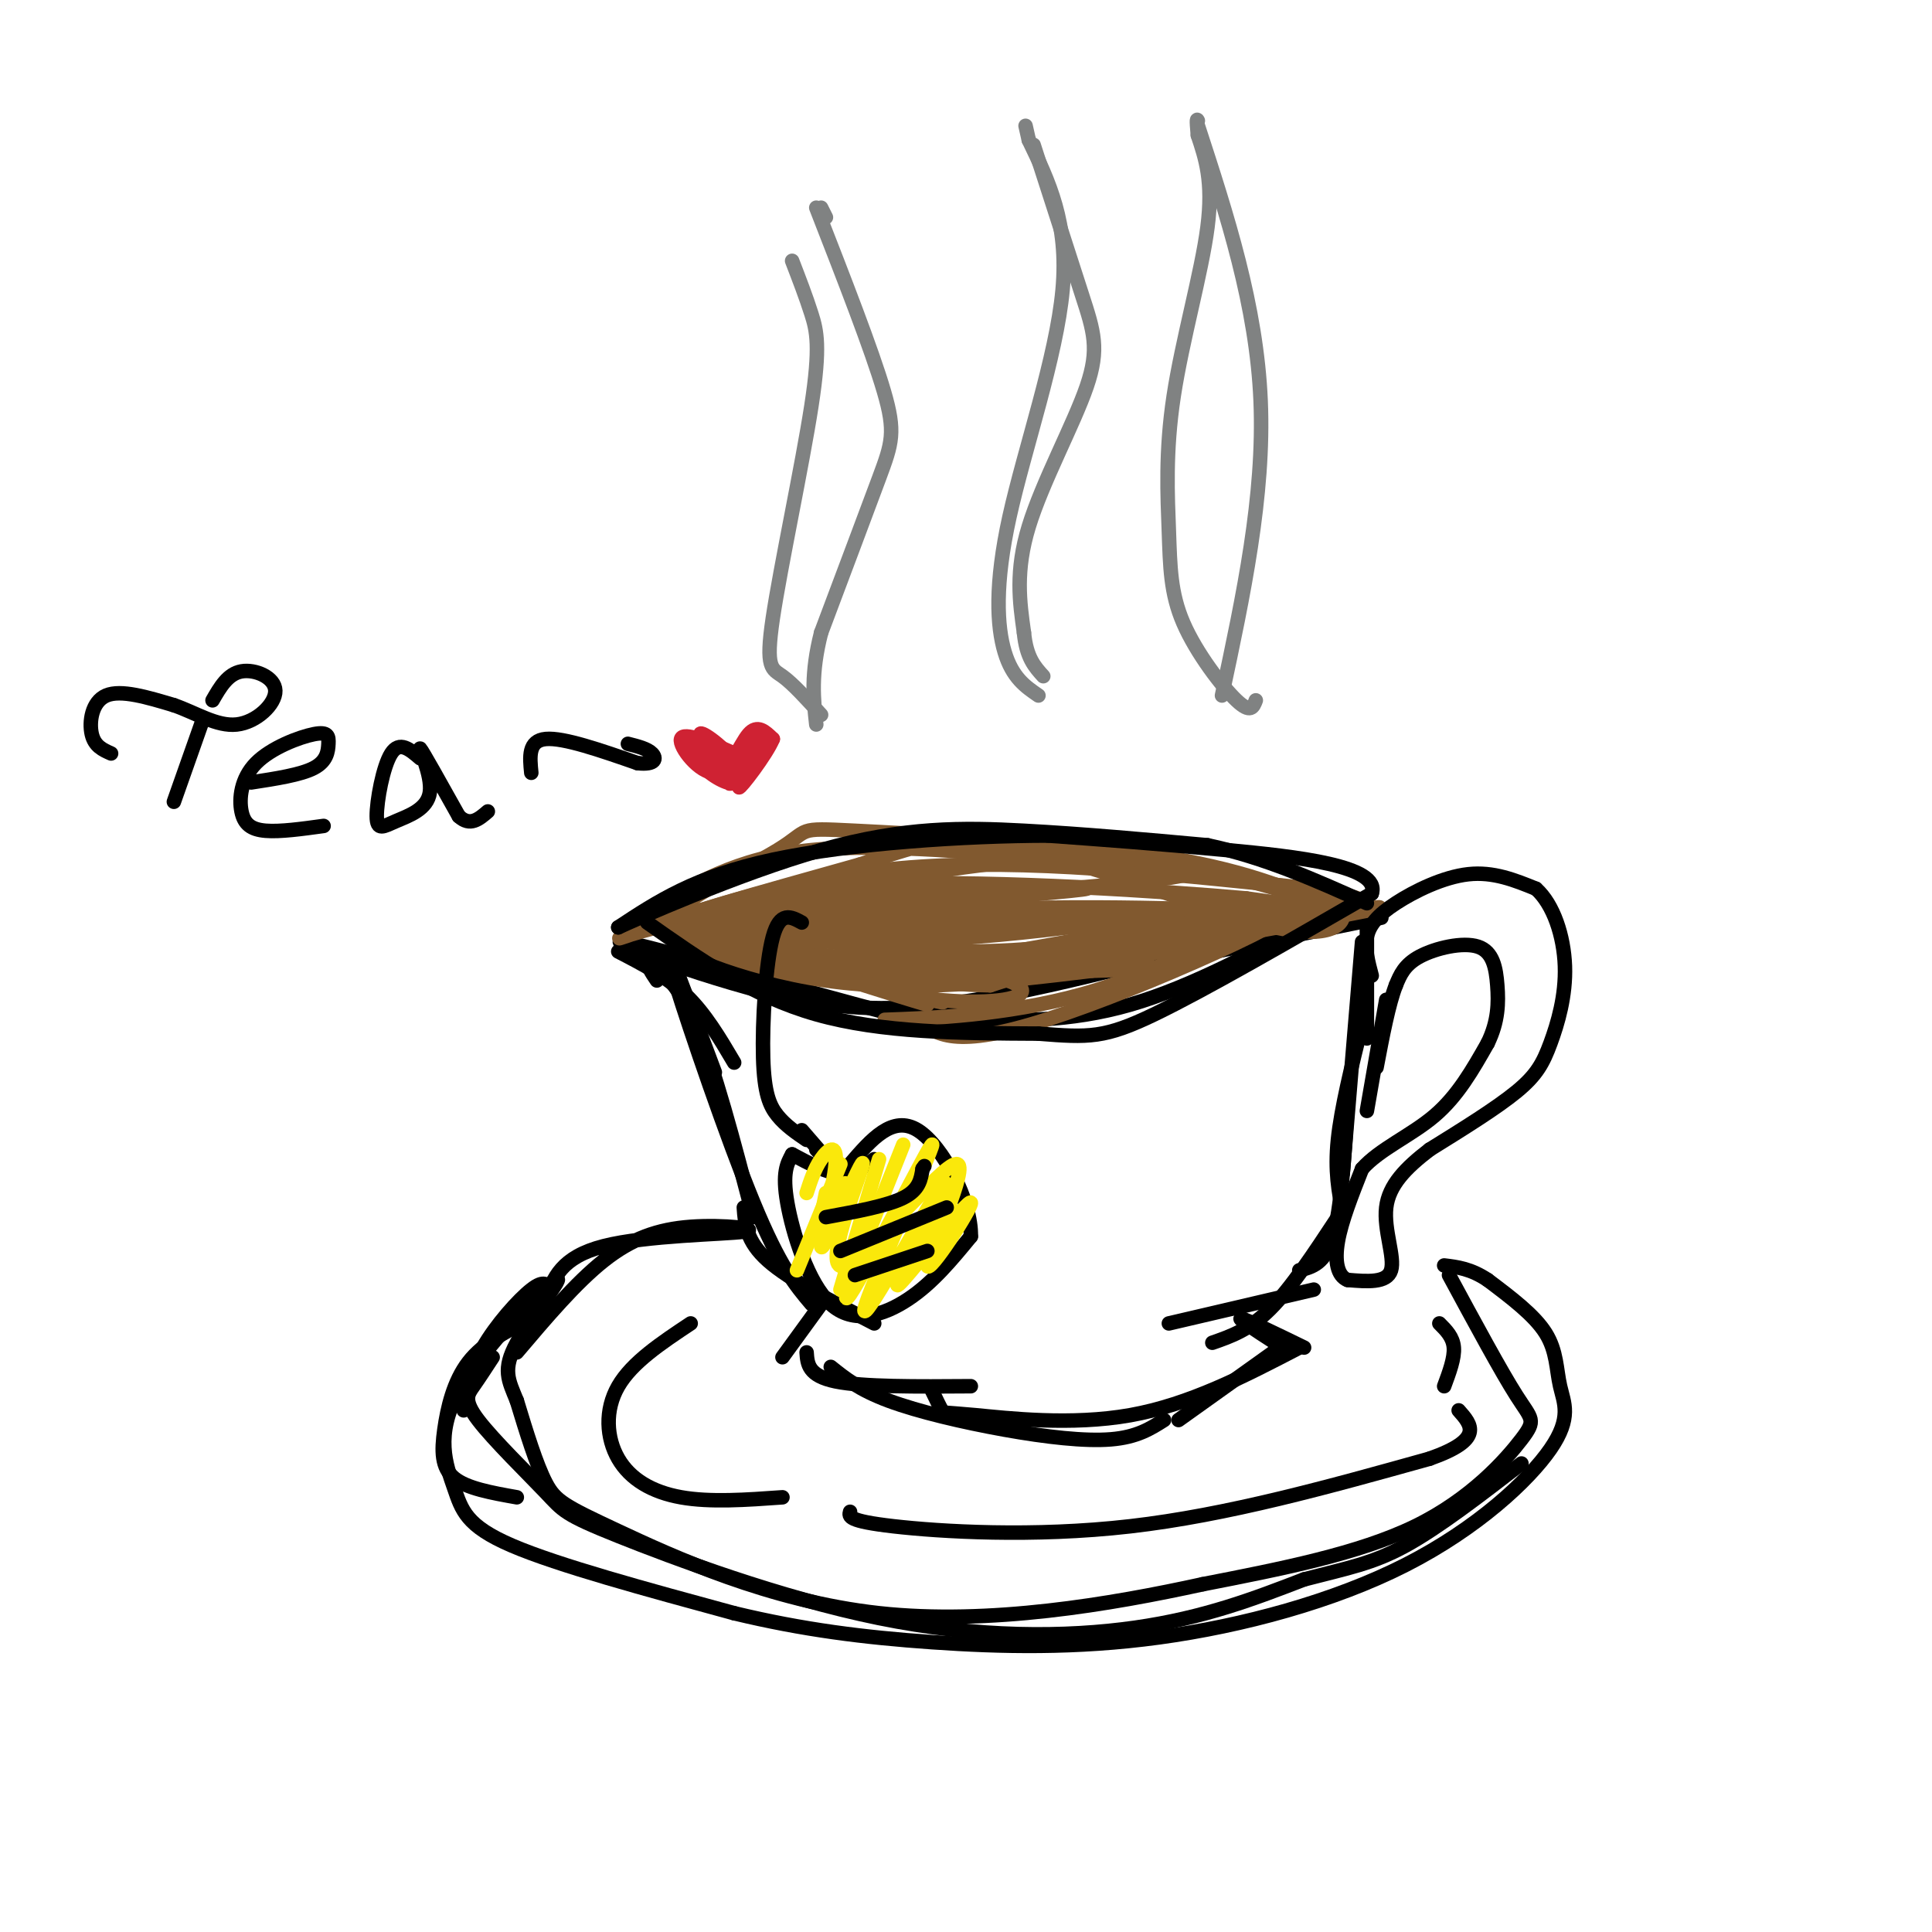 <svg viewBox='0 0 400 400' version='1.1' xmlns='http://www.w3.org/2000/svg' xmlns:xlink='http://www.w3.org/1999/xlink'><g fill='none' stroke='rgb(0,0,0)' stroke-width='3' stroke-linecap='round' stroke-linejoin='round'><path d='M114,267c-0.667,-1.044 -1.333,-2.089 -4,0c-2.667,2.089 -7.333,7.311 -10,12c-2.667,4.689 -3.333,8.844 -4,13'/><path d='M110,273c-4.946,2.494 -9.893,4.988 -13,9c-3.107,4.012 -4.375,9.542 -5,14c-0.625,4.458 -0.607,7.845 2,10c2.607,2.155 7.804,3.077 13,4'/><path d='M102,281c-1.410,2.160 -2.820,4.320 -4,6c-1.180,1.680 -2.131,2.881 1,7c3.131,4.119 10.345,11.156 14,15c3.655,3.844 3.753,4.494 15,9c11.247,4.506 33.643,12.867 54,17c20.357,4.133 38.673,4.038 53,2c14.327,-2.038 24.663,-6.019 35,-10'/><path d='M270,327c9.044,-2.356 14.156,-3.244 21,-7c6.844,-3.756 15.422,-10.378 24,-17'/><path d='M300,264c5.411,10.012 10.821,20.024 14,25c3.179,4.976 4.125,4.917 1,9c-3.125,4.083 -10.321,12.310 -22,18c-11.679,5.690 -27.839,8.845 -44,12'/><path d='M249,328c-18.928,4.140 -44.249,8.491 -67,6c-22.751,-2.491 -42.933,-11.825 -54,-17c-11.067,-5.175 -13.019,-6.193 -15,-10c-1.981,-3.807 -3.990,-10.404 -6,-17'/><path d='M107,290c-1.731,-4.261 -3.060,-6.415 0,-12c3.060,-5.585 10.508,-14.602 8,-13c-2.508,1.602 -14.971,13.821 -20,23c-5.029,9.179 -2.623,15.317 -1,20c1.623,4.683 2.464,7.909 12,12c9.536,4.091 27.768,9.045 46,14'/><path d='M152,334c14.251,3.434 26.880,5.018 41,6c14.120,0.982 29.732,1.362 47,-1c17.268,-2.362 36.190,-7.467 51,-15c14.810,-7.533 25.506,-17.493 30,-24c4.494,-6.507 2.787,-9.559 2,-13c-0.787,-3.441 -0.653,-7.269 -3,-11c-2.347,-3.731 -7.173,-7.366 -12,-11'/><path d='M308,265c-3.500,-2.333 -6.250,-2.667 -9,-3'/><path d='M139,198c0.000,0.000 9.000,24.000 9,24'/><path d='M128,197c5.000,2.583 10.000,5.167 14,9c4.000,3.833 7.000,8.917 10,14'/><path d='M136,203c-1.156,-1.711 -2.311,-3.422 -1,-3c1.311,0.422 5.089,2.978 9,12c3.911,9.022 7.956,24.511 12,40'/><path d='M142,206c-2.356,-5.378 -4.711,-10.756 -2,-2c2.711,8.756 10.489,31.644 16,45c5.511,13.356 8.756,17.178 12,21'/><path d='M154,250c0.250,3.500 0.500,7.000 5,11c4.500,4.000 13.250,8.500 22,13'/><path d='M170,270c0.000,0.000 -8.000,11.000 -8,11'/><path d='M167,280c0.167,2.417 0.333,4.833 6,6c5.667,1.167 16.833,1.083 28,1'/><path d='M172,283c2.946,2.363 5.893,4.726 12,7c6.107,2.274 15.375,4.458 24,6c8.625,1.542 16.607,2.440 22,2c5.393,-0.440 8.196,-2.220 11,-4'/><path d='M193,288c0.798,1.661 1.595,3.321 2,4c0.405,0.679 0.417,0.375 7,1c6.583,0.625 19.738,2.179 32,0c12.262,-2.179 23.631,-8.089 35,-14'/><path d='M244,294c0.000,0.000 21.000,-15.000 21,-15'/><path d='M270,279c-6.000,-2.917 -12.000,-5.833 -13,-6c-1.000,-0.167 3.000,2.417 7,5'/><path d='M242,274c0.000,0.000 30.000,-7.000 30,-7'/><path d='M251,278c3.833,-1.333 7.667,-2.667 12,-7c4.333,-4.333 9.167,-11.667 14,-19'/><path d='M269,263c2.667,-0.667 5.333,-1.333 7,-7c1.667,-5.667 2.333,-16.333 3,-27'/><path d='M278,251c-0.833,-4.250 -1.667,-8.500 -1,-15c0.667,-6.500 2.833,-15.250 5,-24'/><path d='M278,243c0.000,0.000 4.000,-48.000 4,-48'/><path d='M283,215c0.000,0.000 0.000,-27.000 0,-27'/><path d='M286,190c0.000,0.000 -49.000,10.000 -49,10'/><path d='M275,189c-27.333,7.500 -54.667,15.000 -73,18c-18.333,3.000 -27.667,1.500 -37,0'/><path d='M165,207c-17.000,-3.595 -41.000,-12.583 -36,-12c5.000,0.583 39.000,10.738 56,15c17.000,4.262 17.000,2.631 17,1'/><path d='M202,211c7.933,0.333 19.267,0.667 32,-3c12.733,-3.667 26.867,-11.333 41,-19'/></g>
<g fill='none' stroke='rgb(129,89,47)' stroke-width='3' stroke-linecap='round' stroke-linejoin='round'><path d='M140,194c0.000,0.000 73.000,-6.000 73,-6'/><path d='M213,188c25.089,-0.578 51.311,0.978 59,1c7.689,0.022 -3.156,-1.489 -14,-3'/><path d='M258,186c-16.667,-1.489 -51.333,-3.711 -74,-3c-22.667,0.711 -33.333,4.356 -44,8'/><path d='M140,191c-10.786,2.500 -15.750,4.750 -8,2c7.750,-2.750 28.214,-10.500 52,-13c23.786,-2.500 50.893,0.250 78,3'/><path d='M262,183c19.111,1.711 27.889,4.489 13,6c-14.889,1.511 -53.444,1.756 -92,2'/><path d='M183,191c-28.912,0.791 -55.193,1.769 -38,0c17.193,-1.769 77.860,-6.284 80,-7c2.140,-0.716 -54.246,2.367 -75,4c-20.754,1.633 -5.877,1.817 9,2'/><path d='M159,190c19.501,-0.096 63.753,-1.335 59,-1c-4.753,0.335 -58.510,2.244 -63,5c-4.490,2.756 40.289,6.359 54,7c13.711,0.641 -3.644,-1.679 -21,-4'/><path d='M188,197c-15.456,-2.676 -43.596,-7.367 -39,-4c4.596,3.367 41.930,14.791 43,15c1.070,0.209 -34.123,-10.797 -41,-13c-6.877,-2.203 14.561,4.399 36,11'/><path d='M187,206c11.296,2.045 21.534,1.657 24,0c2.466,-1.657 -2.842,-4.582 -17,-5c-14.158,-0.418 -37.166,1.671 -22,0c15.166,-1.671 68.506,-7.104 74,-7c5.494,0.104 -36.859,5.744 -53,8c-16.141,2.256 -6.071,1.128 4,0'/><path d='M197,202c19.981,-3.876 67.933,-13.565 61,-13c-6.933,0.565 -68.751,11.383 -68,12c0.751,0.617 64.072,-8.967 86,-12c21.928,-3.033 2.464,0.483 -17,4'/><path d='M259,193c-15.463,3.375 -45.619,9.812 -40,7c5.619,-2.812 47.013,-14.872 50,-13c2.987,1.872 -32.432,17.678 -52,24c-19.568,6.322 -23.284,3.161 -27,0'/><path d='M190,211c-6.694,0.080 -9.928,0.279 -3,0c6.928,-0.279 24.019,-1.037 40,-6c15.981,-4.963 30.852,-14.132 27,-15c-3.852,-0.868 -26.426,6.566 -49,14'/><path d='M205,204c-20.920,-0.271 -48.721,-7.949 -55,-10c-6.279,-2.051 8.963,1.525 33,1c24.037,-0.525 56.868,-5.150 54,-6c-2.868,-0.850 -41.434,2.075 -80,5'/><path d='M157,194c-0.642,0.197 37.752,-1.810 57,-2c19.248,-0.190 19.348,1.438 11,3c-8.348,1.562 -25.145,3.058 -45,1c-19.855,-2.058 -42.769,-7.669 -36,-5c6.769,2.669 43.220,13.620 50,16c6.780,2.380 -16.110,-3.810 -39,-10'/><path d='M155,197c-14.080,-4.395 -29.781,-10.382 -18,-7c11.781,3.382 51.044,16.133 53,17c1.956,0.867 -33.397,-10.151 -43,-12c-9.603,-1.849 6.542,5.472 24,8c17.458,2.528 36.229,0.264 55,-2'/><path d='M226,201c11.372,-0.368 12.303,-0.287 12,-1c-0.303,-0.713 -1.838,-2.219 -3,-4c-1.162,-1.781 -1.951,-3.838 -19,-5c-17.049,-1.162 -50.359,-1.428 -41,-3c9.359,-1.572 61.388,-4.449 71,-7c9.612,-2.551 -23.194,-4.775 -56,-7'/><path d='M190,174c-5.432,-1.344 8.987,-1.206 26,3c17.013,4.206 36.619,12.478 48,15c11.381,2.522 14.537,-0.708 14,-3c-0.537,-2.292 -4.769,-3.646 -9,-5'/><path d='M269,184c-13.311,-2.378 -42.089,-5.822 -66,-5c-23.911,0.822 -42.956,5.911 -62,11'/><path d='M141,190c-5.180,-1.182 12.869,-9.636 20,-14c7.131,-4.364 3.343,-4.636 16,-4c12.657,0.636 41.759,2.182 61,5c19.241,2.818 28.620,6.909 38,11'/><path d='M276,188c2.536,0.448 -10.124,-3.931 -23,-7c-12.876,-3.069 -25.967,-4.826 -49,-2c-23.033,2.826 -56.010,10.236 -62,11c-5.990,0.764 15.005,-5.118 36,-11'/><path d='M178,179c9.518,-3.073 15.314,-5.257 23,-5c7.686,0.257 17.262,2.954 11,3c-6.262,0.046 -28.360,-2.558 -44,-1c-15.640,1.558 -24.820,7.279 -34,13'/></g>
<g fill='none' stroke='rgb(0,0,0)' stroke-width='3' stroke-linecap='round' stroke-linejoin='round'><path d='M134,191c10.750,7.583 21.500,15.167 35,19c13.500,3.833 29.750,3.917 46,4'/><path d='M215,214c10.489,0.844 13.711,0.956 24,-4c10.289,-4.956 27.644,-14.978 45,-25'/><path d='M284,185c1.978,-5.756 -15.578,-7.644 -30,-9c-14.422,-1.356 -25.711,-2.178 -37,-3'/><path d='M217,173c-17.000,0.022 -41.000,1.578 -57,5c-16.000,3.422 -24.000,8.711 -32,14'/><path d='M128,192c2.500,-1.179 24.750,-11.125 42,-16c17.250,-4.875 29.500,-4.679 42,-4c12.500,0.679 25.250,1.839 38,3'/><path d='M250,175c11.833,2.500 22.417,7.250 33,12'/><path d='M284,202c-0.738,-2.786 -1.476,-5.571 -1,-8c0.476,-2.429 2.167,-4.500 6,-7c3.833,-2.500 9.810,-5.429 15,-6c5.190,-0.571 9.595,1.214 14,3'/><path d='M318,184c3.652,3.239 5.783,9.837 6,16c0.217,6.163 -1.480,11.890 -3,16c-1.520,4.110 -2.863,6.603 -7,10c-4.137,3.397 -11.069,7.699 -18,12'/><path d='M296,238c-4.988,3.821 -8.458,7.375 -9,12c-0.542,4.625 1.845,10.321 1,13c-0.845,2.679 -4.923,2.339 -9,2'/><path d='M279,265c-2.067,-0.800 -2.733,-3.800 -2,-8c0.733,-4.200 2.867,-9.600 5,-15'/><path d='M282,242c3.622,-4.111 10.178,-6.889 15,-11c4.822,-4.111 7.911,-9.556 11,-15'/><path d='M308,216c2.222,-4.541 2.276,-8.392 2,-12c-0.276,-3.608 -0.882,-6.971 -4,-8c-3.118,-1.029 -8.748,0.278 -12,2c-3.252,1.722 -4.126,3.861 -5,6'/><path d='M289,204c-1.500,3.833 -2.750,10.417 -4,17'/><path d='M287,207c0.000,0.000 -4.000,23.000 -4,23'/><path d='M113,269c1.569,-4.365 3.139,-8.730 12,-11c8.861,-2.270 25.014,-2.443 29,-3c3.986,-0.557 -4.196,-1.496 -11,-1c-6.804,0.496 -12.230,2.427 -18,7c-5.770,4.573 -11.885,11.786 -18,19'/><path d='M143,274c-6.077,4.036 -12.155,8.071 -15,13c-2.845,4.929 -2.458,10.750 0,15c2.458,4.250 6.988,6.929 13,8c6.012,1.071 13.506,0.536 21,0'/><path d='M176,313c-0.267,0.956 -0.533,1.911 9,3c9.533,1.089 28.867,2.311 49,0c20.133,-2.311 41.067,-8.156 62,-14'/><path d='M296,302c11.333,-4.000 8.667,-7.000 6,-10'/><path d='M298,274c1.417,1.417 2.833,2.833 3,5c0.167,2.167 -0.917,5.083 -2,8'/></g>
<g fill='none' stroke='rgb(128,130,130)' stroke-width='3' stroke-linecap='round' stroke-linejoin='round'><path d='M170,148c-2.919,-3.222 -5.837,-6.443 -8,-8c-2.163,-1.557 -3.569,-1.448 -2,-12c1.569,-10.552 6.115,-31.764 8,-44c1.885,-12.236 1.110,-15.496 0,-19c-1.110,-3.504 -2.555,-7.252 -4,-11'/><path d='M171,45c0.000,0.000 -1.000,-2.000 -1,-2'/><path d='M169,43c5.756,14.756 11.511,29.511 14,38c2.489,8.489 1.711,10.711 -1,18c-2.711,7.289 -7.356,19.644 -12,32'/><path d='M170,131c-2.167,8.500 -1.583,13.750 -1,19'/><path d='M215,144c-2.702,-1.851 -5.405,-3.702 -7,-9c-1.595,-5.298 -2.083,-14.042 1,-28c3.083,-13.958 9.738,-33.131 11,-47c1.262,-13.869 -2.869,-22.435 -7,-31'/><path d='M213,29c-1.167,-5.167 -0.583,-2.583 0,0'/><path d='M214,30c3.762,11.685 7.524,23.369 10,31c2.476,7.631 3.667,11.208 1,19c-2.667,7.792 -9.190,19.798 -12,29c-2.810,9.202 -1.905,15.601 -1,22'/><path d='M212,131c0.500,5.167 2.250,7.083 4,9'/><path d='M260,145c-0.528,1.396 -1.056,2.792 -4,0c-2.944,-2.792 -8.303,-9.773 -11,-16c-2.697,-6.227 -2.733,-11.700 -3,-19c-0.267,-7.300 -0.764,-16.427 1,-28c1.764,-11.573 5.790,-25.592 7,-35c1.210,-9.408 -0.395,-14.204 -2,-19'/><path d='M248,28c-0.333,-3.667 -0.167,-3.333 0,-3'/><path d='M248,26c6.083,18.667 12.167,37.333 13,57c0.833,19.667 -3.583,40.333 -8,61'/></g>
<g fill='none' stroke='rgb(0,0,0)' stroke-width='3' stroke-linecap='round' stroke-linejoin='round'><path d='M166,191c-2.256,-1.232 -4.512,-2.464 -6,3c-1.488,5.464 -2.208,17.625 -2,25c0.208,7.375 1.345,9.964 3,12c1.655,2.036 3.827,3.518 6,5'/><path d='M164,239c3.583,1.917 7.167,3.833 10,4c2.833,0.167 4.917,-1.417 7,-3'/><path d='M164,239c-1.042,1.899 -2.083,3.798 -1,10c1.083,6.202 4.292,16.708 9,21c4.708,4.292 10.917,2.369 16,-1c5.083,-3.369 9.042,-8.185 13,-13'/><path d='M201,256c0.200,-7.222 -5.800,-18.778 -11,-22c-5.200,-3.222 -9.600,1.889 -14,7'/><path d='M166,234c2.750,3.167 5.500,6.333 6,7c0.500,0.667 -1.250,-1.167 -3,-3'/></g>
<g fill='none' stroke='rgb(250,232,11)' stroke-width='3' stroke-linecap='round' stroke-linejoin='round'><path d='M171,247c0.000,0.000 -1.000,5.000 -1,5'/><path d='M175,245c0.000,0.000 -5.000,12.000 -5,12'/><path d='M174,241c0.000,0.000 -9.000,22.000 -9,22'/><path d='M182,240c0.000,0.000 -8.000,27.000 -8,27'/><path d='M187,237c-7.124,17.852 -14.249,35.703 -11,31c3.249,-4.703 16.871,-31.962 17,-31c0.129,0.962 -13.234,30.144 -14,34c-0.766,3.856 11.067,-17.612 15,-24c3.933,-6.388 -0.033,2.306 -4,11'/><path d='M190,258c-2.348,4.592 -6.219,10.571 -3,7c3.219,-3.571 13.529,-16.693 14,-16c0.471,0.693 -8.896,15.199 -9,13c-0.104,-2.199 9.055,-21.105 6,-21c-3.055,0.105 -18.322,19.221 -23,21c-4.678,1.779 1.235,-13.777 3,-19c1.765,-5.223 -0.617,-0.111 -3,5'/><path d='M175,248c-1.817,4.030 -4.858,11.606 -5,10c-0.142,-1.606 2.616,-12.394 3,-17c0.384,-4.606 -1.604,-3.030 -3,-1c-1.396,2.030 -2.198,4.515 -3,7'/></g>
<g fill='none' stroke='rgb(0,0,0)' stroke-width='3' stroke-linecap='round' stroke-linejoin='round'><path d='M171,252c6.333,-1.167 12.667,-2.333 16,-4c3.333,-1.667 3.667,-3.833 4,-6'/><path d='M191,242c0.667,-1.000 0.333,-0.500 0,0'/><path d='M174,259c0.000,0.000 22.000,-9.000 22,-9'/><path d='M177,264c0.000,0.000 15.000,-5.000 15,-5'/><path d='M23,156c-1.711,-0.756 -3.422,-1.511 -4,-4c-0.578,-2.489 -0.022,-6.711 3,-8c3.022,-1.289 8.511,0.356 14,2'/><path d='M36,146c4.533,1.557 8.864,4.448 13,4c4.136,-0.448 8.075,-4.236 8,-7c-0.075,-2.764 -4.164,-4.504 -7,-4c-2.836,0.504 -4.418,3.252 -6,6'/><path d='M42,149c0.000,0.000 -6.000,17.000 -6,17'/><path d='M52,162c5.153,-0.792 10.306,-1.584 13,-3c2.694,-1.416 2.928,-3.457 3,-5c0.072,-1.543 -0.016,-2.587 -3,-2c-2.984,0.587 -8.862,2.807 -12,6c-3.138,3.193 -3.537,7.360 -3,10c0.537,2.640 2.011,3.754 5,4c2.989,0.246 7.495,-0.377 12,-1'/><path d='M87,157c-2.139,-1.841 -4.279,-3.682 -6,-1c-1.721,2.682 -3.025,9.887 -3,13c0.025,3.113 1.378,2.133 4,1c2.622,-1.133 6.514,-2.421 7,-6c0.486,-3.579 -2.432,-9.451 -2,-9c0.432,0.451 4.216,7.226 8,14'/><path d='M95,169c2.333,2.167 4.167,0.583 6,-1'/><path d='M110,160c-0.333,-3.333 -0.667,-6.667 3,-7c3.667,-0.333 11.333,2.333 19,5'/><path d='M132,158c3.844,0.422 3.956,-1.022 3,-2c-0.956,-0.978 -2.978,-1.489 -5,-2'/></g>
<g fill='none' stroke='rgb(207,34,51)' stroke-width='3' stroke-linecap='round' stroke-linejoin='round'><path d='M152,156c-5.262,-2.304 -10.524,-4.607 -11,-3c-0.476,1.607 3.833,7.125 7,7c3.167,-0.125 5.190,-5.893 7,-8c1.810,-2.107 3.405,-0.554 5,1'/><path d='M160,153c-1.260,3.137 -6.909,10.479 -7,10c-0.091,-0.479 5.378,-8.778 5,-10c-0.378,-1.222 -6.602,4.632 -7,5c-0.398,0.368 5.029,-4.752 6,-5c0.971,-0.248 -2.515,4.376 -6,9'/><path d='M151,162c-0.146,0.995 2.488,-1.018 1,-4c-1.488,-2.982 -7.100,-6.933 -7,-6c0.100,0.933 5.912,6.751 7,9c1.088,2.249 -2.546,0.928 -5,-1c-2.454,-1.928 -3.727,-4.464 -5,-7'/><path d='M142,153c1.844,0.644 8.956,5.756 10,7c1.044,1.244 -3.978,-1.378 -9,-4'/></g>
</svg>